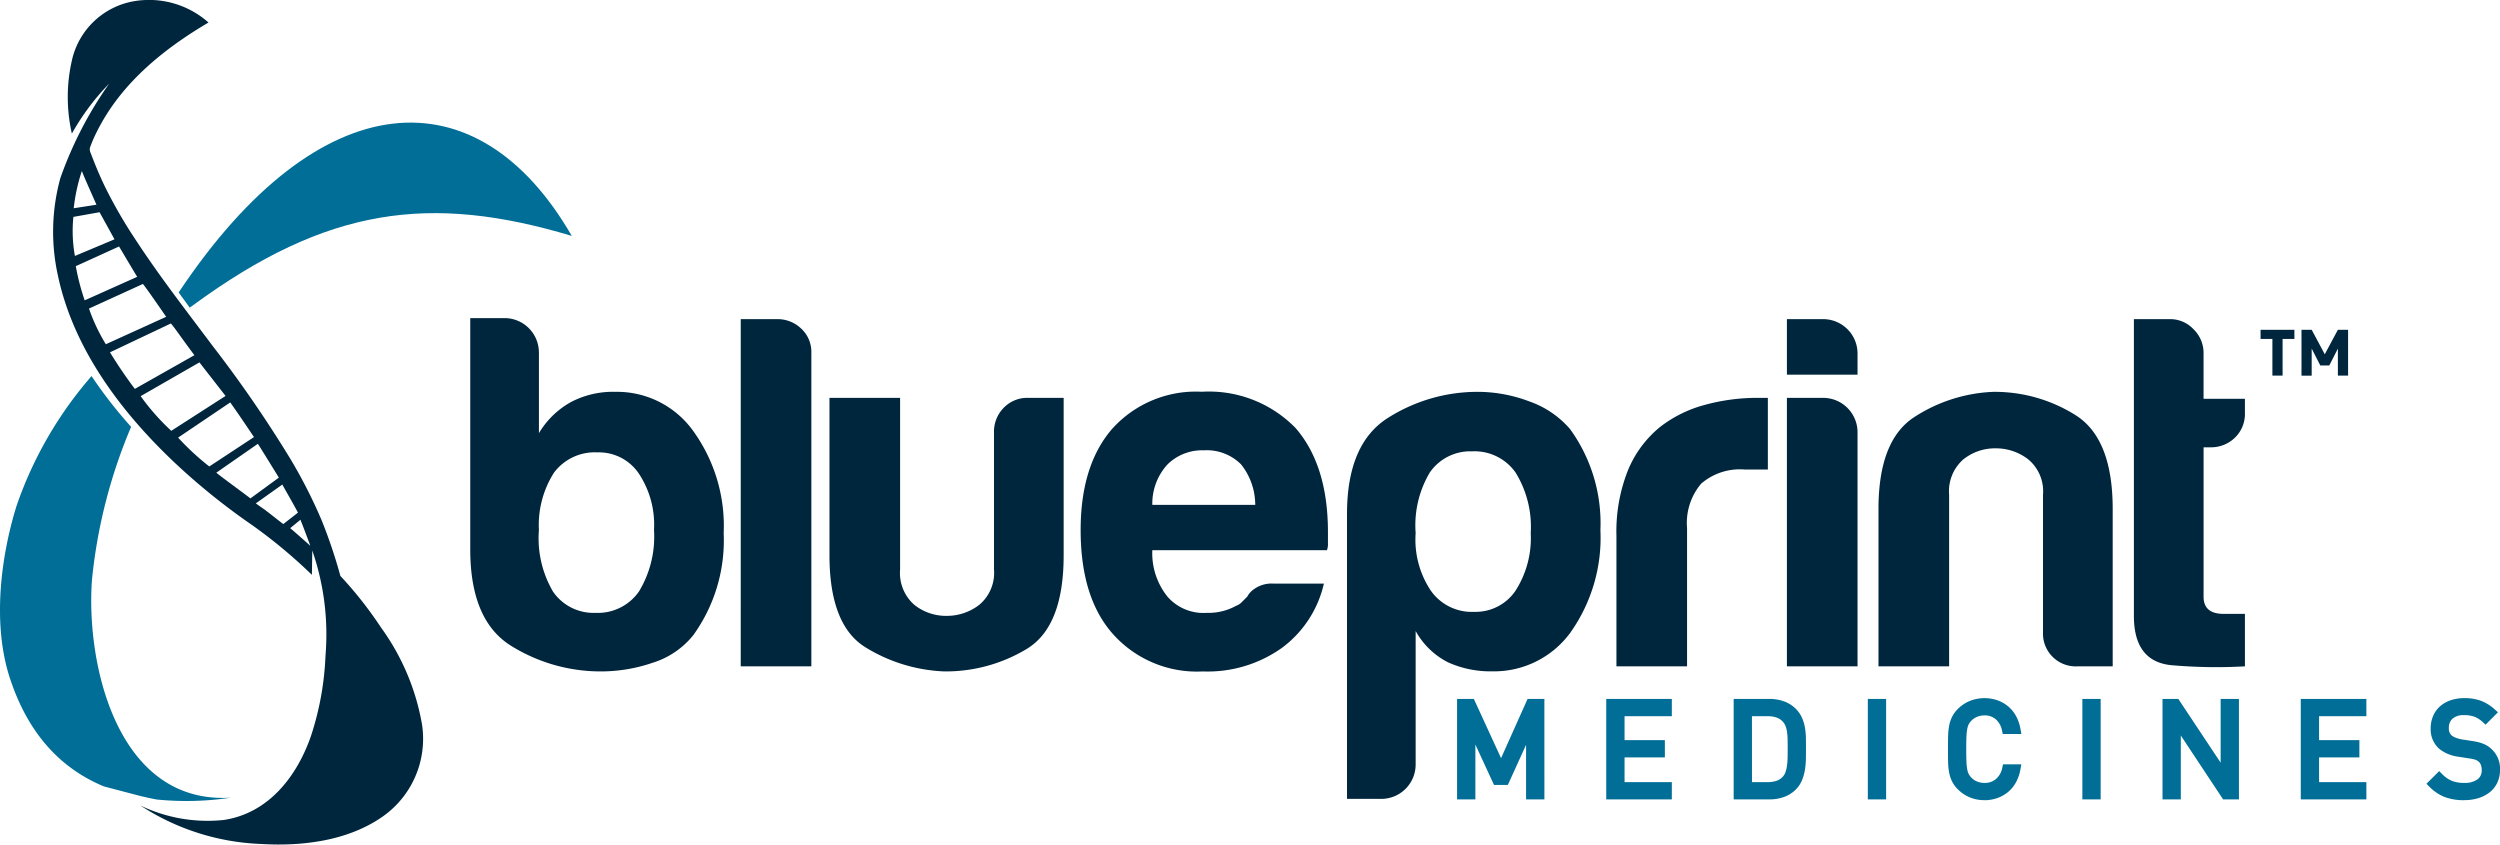   <svg xmlns="http://www.w3.org/2000/svg" viewBox="0 0 200.849 67.847">
   <g data-name="Livello 2">
    <g data-name="nav">
     <g data-name="&lt;Gruppo&gt;">
      <g data-name="&lt;Gruppo&gt;">
       <path data-name="&lt;Tracciato composto&gt;" d="M43.297,28.317v6.484a6.875,6.875,0,0,1,2.595-2.512,7.276,7.276,0,0,1,3.571-.809,7.53,7.53,0,0,1,6.242,3.162A13.035,13.035,0,0,1,58.14,42.836,13.029,13.029,0,0,1,55.704,51.022,6.745,6.745,0,0,1,52.424,53.249a12.805,12.805,0,0,1-4.097.693,13.621,13.621,0,0,1-7.218-2.028q-3.332-2.025-3.329-7.785V25.556h2.761a2.763,2.763,0,0,1,2.754,2.761M82.452,52.156A12.601,12.601,0,0,1,75.885,53.942a13.043,13.043,0,0,1-6.367-1.945q-2.875-1.786-2.879-7.384V31.964h5.675V45.749a3.399,3.399,0,0,0,1.135,2.837,4.075,4.075,0,0,0,2.595.892,4.243,4.243,0,0,0,2.636-.892M59.511,25.639h2.92a2.73,2.73,0,0,1,1.944.768,2.537,2.537,0,0,1,.809,1.91V53.534h-5.674ZM52.542,42.586a7.434,7.434,0,0,0-1.218-4.539,3.865,3.865,0,0,0-3.322-1.703,4.097,4.097,0,0,0-3.488,1.62,7.821,7.821,0,0,0-1.218,4.622A8.466,8.466,0,0,0,44.432,47.534a3.942,3.942,0,0,0,3.404,1.702A4.023,4.023,0,0,0,51.324,47.534a8.463,8.463,0,0,0,1.218-4.949M43.297,28.317v6.484a6.875,6.875,0,0,1,2.595-2.512,7.276,7.276,0,0,1,3.571-.809,7.53,7.53,0,0,1,6.242,3.162A13.035,13.035,0,0,1,58.14,42.836,13.029,13.029,0,0,1,55.704,51.022,6.745,6.745,0,0,1,52.424,53.249a12.805,12.805,0,0,1-4.097.693,13.621,13.621,0,0,1-7.218-2.028q-3.332-2.025-3.329-7.785V25.556h2.761a2.763,2.763,0,0,1,2.754,2.761M180.356,53.534a41.041,41.041,0,0,1-5.798-.084c-2.084-.158-3.122-1.487-3.122-3.972V25.639h2.921a2.561,2.561,0,0,1,1.868.81,2.655,2.655,0,0,1,.809,1.944V32.04h3.322v1.135a2.644,2.644,0,0,1-.809,1.993,2.732,2.732,0,0,1-1.945.768h-.567V47.942c0,.921.541,1.377,1.619,1.377h1.702Zm-10.623,0h-2.837a2.633,2.633,0,0,1-2.762-2.754V39.749a3.341,3.341,0,0,0-1.176-2.837,4.243,4.243,0,0,0-2.637-.893,4.073,4.073,0,0,0-2.595.893A3.4,3.4,0,0,0,156.592,39.749V53.534h-5.675V40.884q0-5.512,2.879-7.377a12.566,12.566,0,0,1,6.367-2.027A12.225,12.225,0,0,1,166.73,33.341q3.001,1.869,3.003,7.543Zm-26.173-21.57h2.92a2.765,2.765,0,0,1,2.754,2.754V53.534h-5.674Zm0-6.325h2.92A2.765,2.765,0,0,1,149.234,28.4v1.702h-5.674ZM129.864,53.534V43.07a13.327,13.327,0,0,1,.934-5.308,8.83,8.83,0,0,1,2.554-3.446,10.066,10.066,0,0,1,3.605-1.785,15.885,15.885,0,0,1,4.256-.567h.816v5.757H140.161a4.752,4.752,0,0,0-3.488,1.135,4.88,4.88,0,0,0-1.135,3.571V53.534Zm-16.131,7.895a2.765,2.765,0,0,1-2.754,2.754h-2.761V41.292q0-5.678,3.328-7.743a13.443,13.443,0,0,1,7.218-2.069,11.743,11.743,0,0,1,4.097.768,7.634,7.634,0,0,1,3.28,2.228,12.903,12.903,0,0,1,2.436,8.11,13.163,13.163,0,0,1-2.436,8.269,7.597,7.597,0,0,1-6.242,3.08,8.279,8.279,0,0,1-3.571-.727,6.163,6.163,0,0,1-2.595-2.512Zm9.245-18.6a8.295,8.295,0,0,0-1.218-4.865,4.023,4.023,0,0,0-3.488-1.703,3.944,3.944,0,0,0-3.405,1.703,8.297,8.297,0,0,0-1.134,4.865,7.376,7.376,0,0,0,1.218,4.623,4.022,4.022,0,0,0,3.487,1.703,3.864,3.864,0,0,0,3.322-1.703,7.826,7.826,0,0,0,1.218-4.623m-20.672,4.055h4.055a8.857,8.857,0,0,1-3.405,5.19,10.308,10.308,0,0,1-6.324,1.869,9.042,9.042,0,0,1-7.218-3.004q-2.596-2.917-2.595-8.353,0-5.189,2.512-8.11A9.039,9.039,0,0,1,96.549,31.473a9.724,9.724,0,0,1,7.543,2.921q2.594,2.999,2.595,8.352v.892a1.37,1.37,0,0,1-.083.567H92.577a5.567,5.567,0,0,0,1.218,3.73,3.832,3.832,0,0,0,3.163,1.301,4.569,4.569,0,0,0,2.352-.567,1.175,1.175,0,0,0,.443-.283c.138-.138.284-.284.449-.45a1.764,1.764,0,0,1,.602-.644,2.438,2.438,0,0,1,1.502-.408m-9.729-6.325h8.269a5.231,5.231,0,0,0-1.135-3.246,3.89,3.89,0,0,0-2.996-1.134,3.956,3.956,0,0,0-2.92,1.134,4.655,4.655,0,0,0-1.218,3.246m-7.123-8.595V44.614q0,5.761-3.003,7.543A12.601,12.601,0,0,1,75.885,53.942a13.043,13.043,0,0,1-6.367-1.945q-2.875-1.786-2.879-7.384V31.964h5.675V45.749a3.399,3.399,0,0,0,1.135,2.837,4.075,4.075,0,0,0,2.595.892,4.243,4.243,0,0,0,2.636-.892,3.343,3.343,0,0,0,1.177-2.837V34.718a2.724,2.724,0,0,1,.769-1.944,2.629,2.629,0,0,1,1.993-.81ZM59.511,25.639h2.92a2.73,2.73,0,0,1,1.944.768,2.537,2.537,0,0,1,.809,1.91V53.534h-5.674ZM52.542,42.586a7.434,7.434,0,0,0-1.218-4.539,3.865,3.865,0,0,0-3.322-1.703,4.097,4.097,0,0,0-3.488,1.62,7.821,7.821,0,0,0-1.218,4.622A8.466,8.466,0,0,0,44.432,47.534a3.942,3.942,0,0,0,3.404,1.702A4.023,4.023,0,0,0,51.324,47.534a8.463,8.463,0,0,0,1.218-4.949" style="fill:#00263e">
       </path>
       <path data-name="&lt;Tracciato composto&gt;" d="M197.954,64.286a4.315,4.315,0,0,1-1.544-.252,3.542,3.542,0,0,1-1.228-.824l-.241-.241,1.022-1.02.241.24a2.342,2.342,0,0,0,.803.555,2.743,2.743,0,0,0,.97.154,1.731,1.731,0,0,0,1.069-.288.858.858,0,0,0,.333-.741,1.188,1.188,0,0,0-.066-.412.626.626,0,0,0-.17-.257.79.79,0,0,0-.256-.158,3.489,3.489,0,0,0-.537-.115l-.862-.135a3.058,3.058,0,0,1-1.53-.64,2.085,2.085,0,0,1-.678-1.637,2.501,2.501,0,0,1,.194-.99,2.163,2.163,0,0,1,.56-.781,2.551,2.551,0,0,1,.856-.487,3.362,3.362,0,0,1,1.098-.169,3.807,3.807,0,0,1,1.335.215,3.538,3.538,0,0,1,1.092.681l.269.24-.993.994-.24-.219a2.195,2.195,0,0,0-.636-.409,2.323,2.323,0,0,0-.858-.135,1.324,1.324,0,0,0-.922.283.957.957,0,0,0-.294.746.745.745,0,0,0,.216.595,1.281,1.281,0,0,0,.34.188,2.598,2.598,0,0,0,.491.138l.802.123c.183.029.344.06.486.093a2.804,2.804,0,0,1,.409.126,2.19,2.19,0,0,1,.335.165,1.853,1.853,0,0,1,.297.221,2.143,2.143,0,0,1,.734,1.715,2.402,2.402,0,0,1-.213,1.02,2.177,2.177,0,0,1-.615.782,2.797,2.797,0,0,1-.922.475,3.9,3.9,0,0,1-1.144.16m-38.532,0a3.059,3.059,0,0,1-1.162-.222,2.945,2.945,0,0,1-.967-.645,2.447,2.447,0,0,1-.464-.63,2.773,2.773,0,0,1-.237-.716,5.099,5.099,0,0,1-.085-.844c-.006-.297-.01-.644-.01-1.041,0-.398.004-.744.01-1.041a5.145,5.145,0,0,1,.085-.847,2.758,2.758,0,0,1,.238-.716,2.436,2.436,0,0,1,.463-.628,2.936,2.936,0,0,1,.968-.645,3.212,3.212,0,0,1,2.2-.052,2.842,2.842,0,0,1,.866.49,2.683,2.683,0,0,1,.643.79,3.425,3.425,0,0,1,.352,1.031l.073.401h-1.494L160.842,58.7a1.595,1.595,0,0,0-.494-.905,1.333,1.333,0,0,0-.926-.319,1.505,1.505,0,0,0-.573.11,1.27,1.27,0,0,0-.458.304,1.213,1.213,0,0,0-.224.299,1.461,1.461,0,0,0-.123.393,4.736,4.736,0,0,0-.062.639c-.01.263-.015.585-.015.968,0,.382.005.705.015.967a4.685,4.685,0,0,0,.062.638,1.432,1.432,0,0,0,.124.394,1.181,1.181,0,0,0,.219.294,1.263,1.263,0,0,0,.46.307,1.51,1.51,0,0,0,.575.111,1.371,1.371,0,0,0,.939-.321,1.58,1.58,0,0,0,.503-.903l.057-.27h1.472l-.072.401a3.414,3.414,0,0,1-.352,1.031,2.684,2.684,0,0,1-.643.791,2.831,2.831,0,0,1-.866.489,3.105,3.105,0,0,1-1.037.17m30.691-.062H184.843V56.152h5.27V57.538h-3.799v1.924h3.238v1.387h-3.238v1.987h3.799Zm-10.238,0h-1.27l-3.401-5.137v5.137h-1.47V56.152h1.27l3.4,5.119v-5.119h1.47Zm-11.11,0h-1.47V56.152h1.47Zm-17.236,0h-1.47V56.152h1.47Zm-9.374,0h-2.874V56.152h2.874a3.389,3.389,0,0,1,1.176.197,2.591,2.591,0,0,1,.932.586,2.42,2.42,0,0,1,.514.745,3.443,3.443,0,0,1,.236.806,5.586,5.586,0,0,1,.072.83c.003.268.005.531.005.788s-.002.528-.005.814a6.539,6.539,0,0,1-.071.882,3.848,3.848,0,0,1-.233.86,2.329,2.329,0,0,1-.516.778,2.575,2.575,0,0,1-.933.588,3.404,3.404,0,0,1-1.177.197m-7.842,0h-5.269V56.152h5.269V57.538h-3.798v1.924h3.238v1.387h-3.238v1.987h3.798Zm-10.237,0H122.604V59.839l-1.464,3.222h-1.112l-1.497-3.244v4.406h-1.47V56.152H118.409l2.186,4.758,2.13-4.758h1.35Zm16.676-1.387h1.268a2.208,2.208,0,0,0,.692-.102,1.244,1.244,0,0,0,.516-.334,1.028,1.028,0,0,0,.215-.369,2.613,2.613,0,0,0,.128-.561,6.169,6.169,0,0,0,.044-.665c.003-.24.005-.474.005-.701,0-.226-.002-.452-.005-.675a5.097,5.097,0,0,0-.044-.602,2.149,2.149,0,0,0-.125-.5,1.075,1.075,0,0,0-.221-.355,1.242,1.242,0,0,0-.513-.331,2.242,2.242,0,0,0-.693-.102H140.751Z" style="fill:#006e96">
       </path>
       <path data-name="&lt;Tracciato&gt;" d="M14.357,23.489C25.692,6.491,38.381,5.853,45.935,18.953c-11.397-3.416-19.663-2.31-30.391,5.545l-.302.216c-.304-.444-.584-.773-.886-1.225" style="fill:#006e96;fill-rule:evenodd">
       </path>
       <path data-name="&lt;Tracciato&gt;" d="M.798,54.496C-.753,49.746.249,44.079,1.341,40.607A31.457,31.457,0,0,1,7.355,30.215a36.533,36.533,0,0,0,3.179,4.078,42.094,42.094,0,0,0-3.141,12.239c-.518,6.773,2.011,18.123,11.163,17.552a24.071,24.071,0,0,1-5.961.15c-.613-.115-1.213-.254-1.788-.406l-2.458-.647c-3.226-1.335-6.004-3.967-7.549-8.686" style="fill:#006e96;fill-rule:evenodd">
       </path>
       <path data-name="&lt;Tracciato composto&gt;" d="M27.345,46.27c.017.022.039.041.057.061a31.26,31.26,0,0,1,3.209,4.085,18.661,18.661,0,0,1,3.297,7.808,7.629,7.629,0,0,1-3.221,7.418c-2.763,1.91-6.394,2.359-9.671,2.164A19.013,19.013,0,0,1,11.272,64.71a12.451,12.451,0,0,0,6.715,1.165c3.601-.547,5.883-3.513,7.008-6.78A23.623,23.623,0,0,0,26.151,52.666a20.625,20.625,0,0,0-1.062-8.437q-.016.979-.03,1.957a40.498,40.498,0,0,0-5.308-4.351,53.464,53.464,0,0,1-4.976-3.979c-4.614-4.181-8.808-9.508-10.124-15.727a16.244,16.244,0,0,1,.199-7.822,30.891,30.891,0,0,1,3.922-7.588A18.944,18.944,0,0,0,5.774,10.733a13.233,13.233,0,0,1,.057-6.11A6.19,6.19,0,0,1,10.803.091,7.192,7.192,0,0,1,16.751,1.809c-3.472,2.046-6.736,4.654-8.694,8.244-.2.366-.387.739-.556,1.12-.091.206-.171.415-.251.625-.097.256.007.42.103.671.329.87.692,1.731,1.099,2.568a38.066,38.066,0,0,0,2.378,4.126c1.935,2.97,4.115,5.773,6.239,8.608a99.807,99.807,0,0,1,6.301,9.163,40.796,40.796,0,0,1,2.456,4.83,40.252,40.252,0,0,1,1.52,4.505c-.002-.003-.015-.05,0,0M6.577,13.736a14.546,14.546,0,0,0-.655,2.995L7.748,16.447c-.207-.491-.998-2.223-1.171-2.711m-.68,3.689a11.195,11.195,0,0,0,.121,3.138l3.18-1.337s-.963-1.755-1.201-2.176l-2.1.375m.192,3.959a18.692,18.692,0,0,0,.714,2.745l4.219-1.889c-.219-.349-1.246-2.085-1.457-2.439l-3.475,1.583M7.149,24.79a14.523,14.523,0,0,0,1.354,2.865l4.848-2.203c-.28-.4-1.535-2.232-1.869-2.64L7.149,24.79m1.689,3.515c.252.424,1.004,1.623,1.994,2.938L15.618,28.536c-.96-1.275-1.582-2.203-1.889-2.55L8.838,28.305m2.462,3.521a18.32,18.32,0,0,0,2.461,2.786l4.36-2.803L16.022,29.114l-4.722,2.712m3.009,3.332a20.806,20.806,0,0,0,2.506,2.318l3.589-2.361c-1.196-1.784-1.6-2.354-1.907-2.784l-4.188,2.826m3.069,2.819c.41.345,2.332,1.741,2.742,2.065l2.283-1.669c-.245-.399-1.432-2.327-1.685-2.718l-3.34,2.322m3.847,2.941c.201.141,1.334,1.042,1.534,1.187l1.178-.919c-.221-.439-1.019-1.824-1.256-2.256l-2.13,1.513c.225.163.452.322.674.475m3.685,2.915a.229.229,0,0,0,.005-.029s-.595-1.612-.781-2.047l-.818.677c.433.357,1.594,1.399,1.594,1.399" style="fill:#00263e;fill-rule:evenodd">
       </path>
      </g>
      <path data-name="&lt;Tracciato composto&gt;" d="M183.383,27.228v2.95h-.82V27.228h-.949v-.733h2.717v.733Zm4.442,2.95V28.005l-.69,1.354h-.725l-.69-1.354v2.174h-.819V26.495h.819l1.052,1.967,1.052-1.967h.82v3.683Z" style="fill:#00263e">
      </path>
     </g>
    </g>
   </g>
  </svg>
